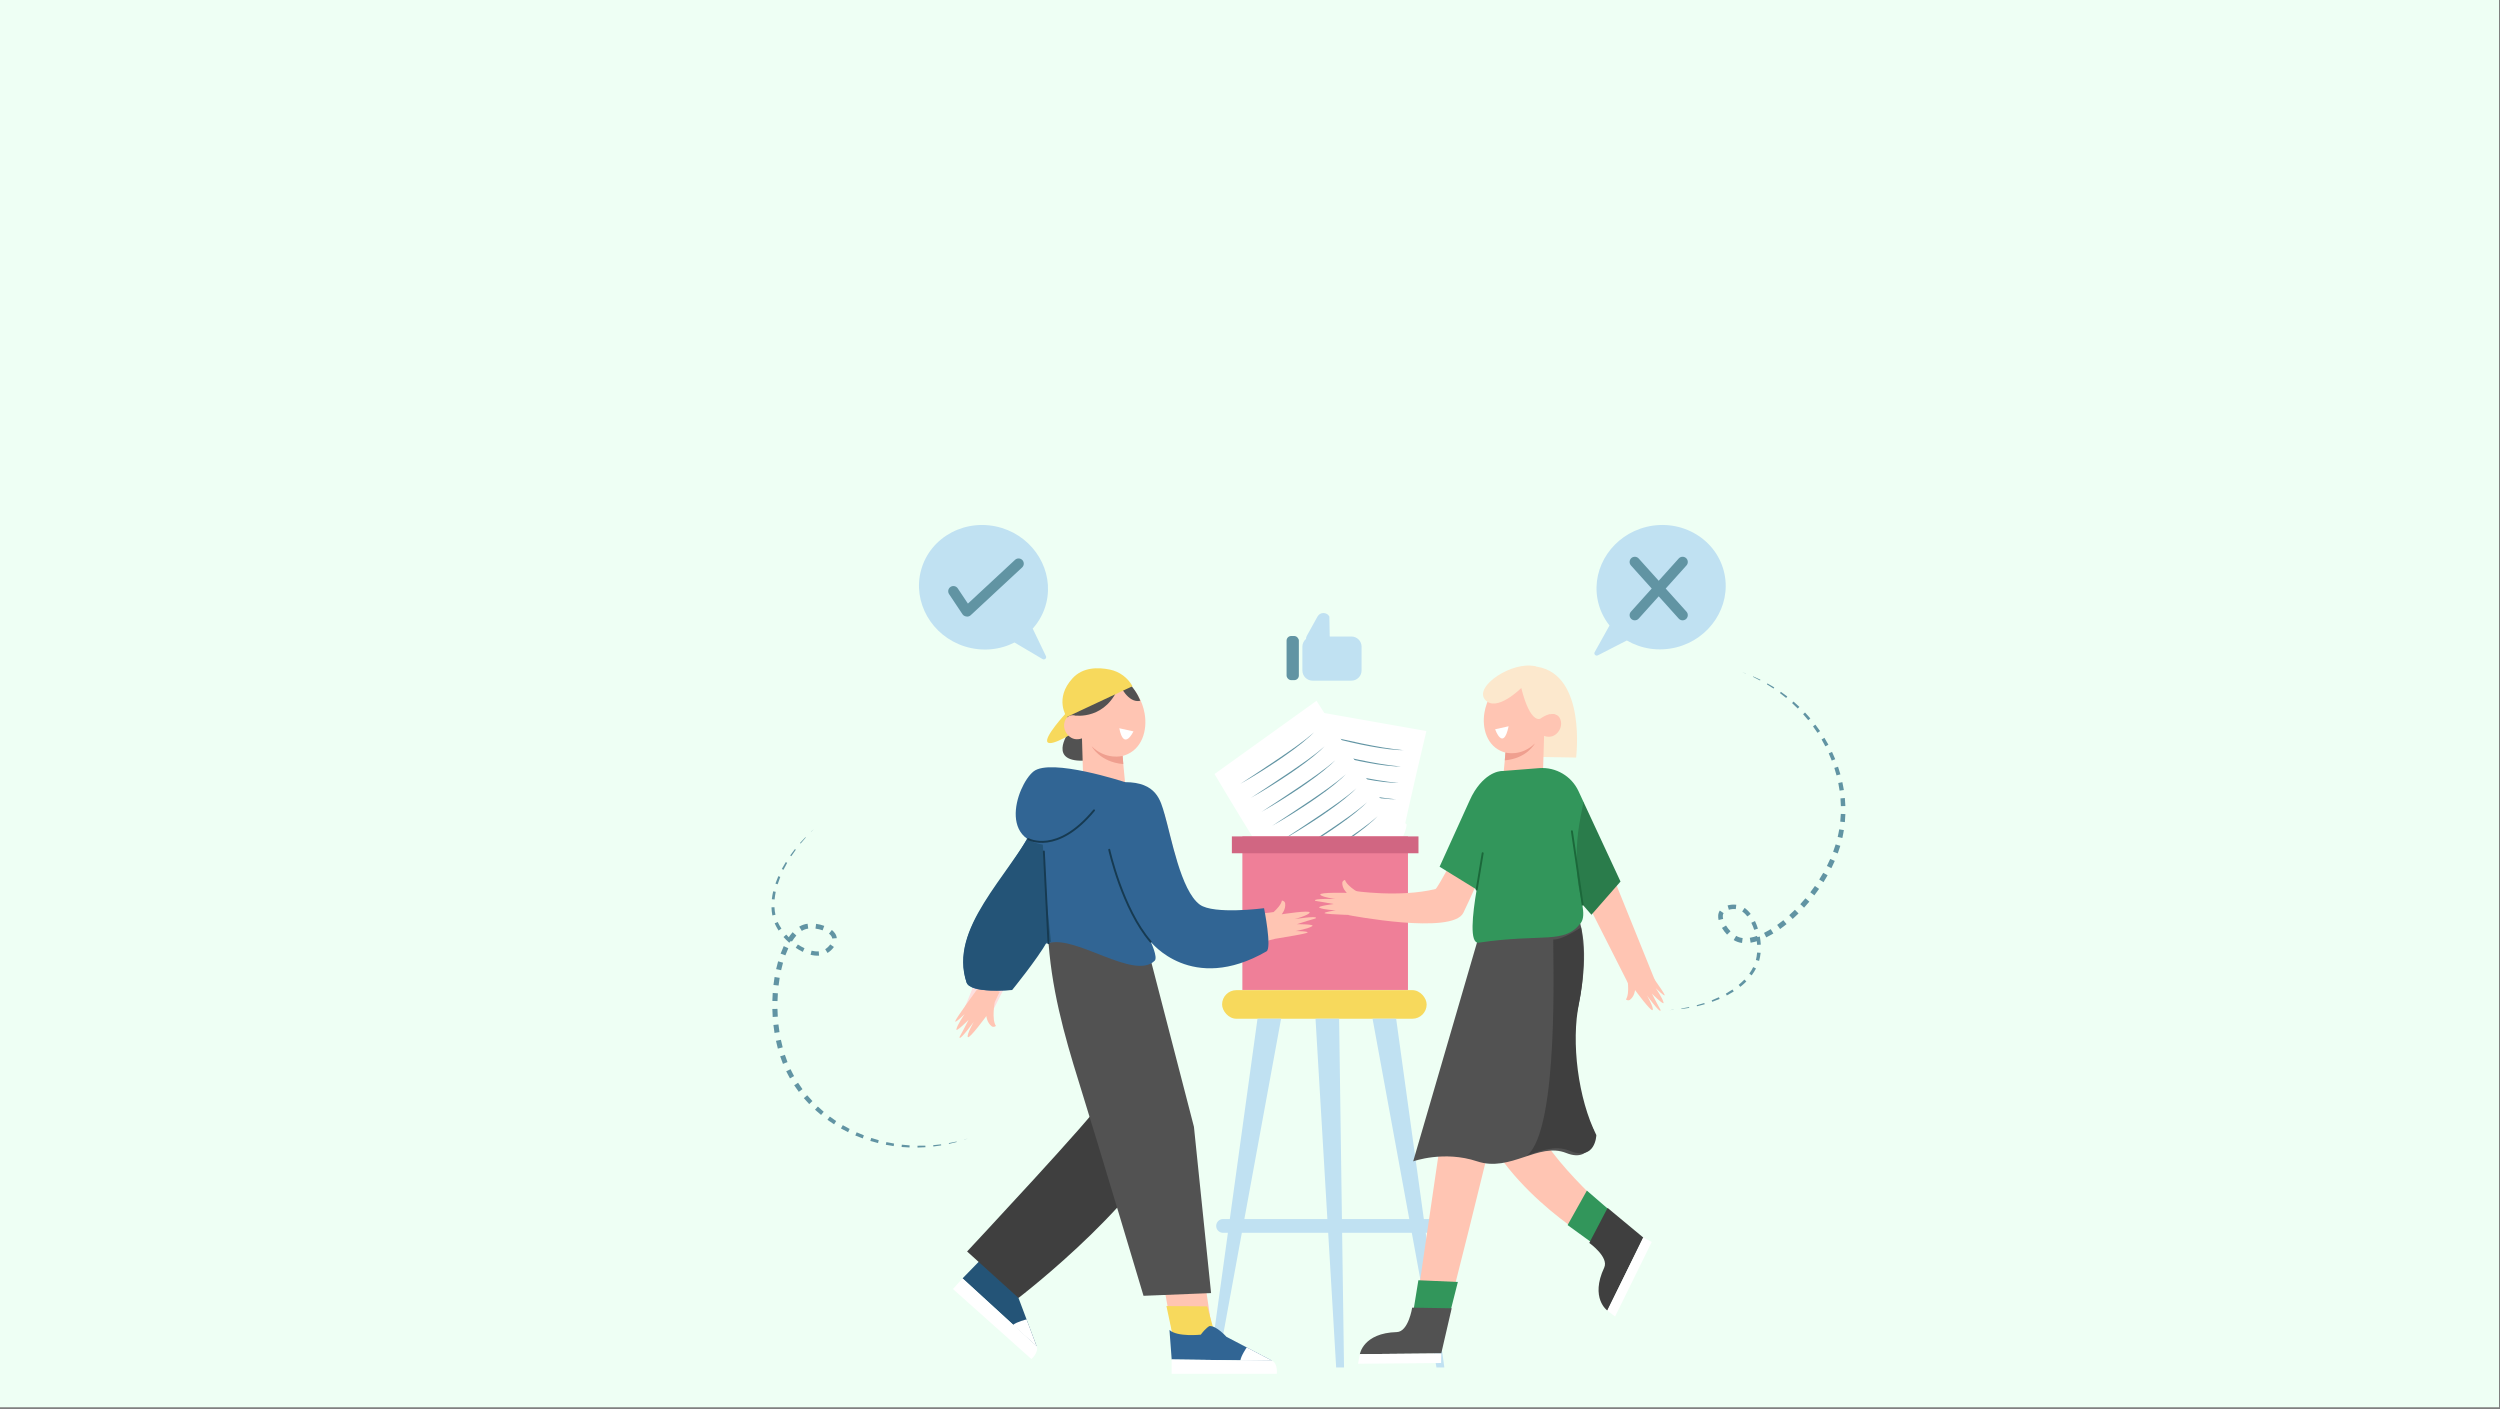 <?xml version="1.0" encoding="UTF-8"?>
<svg id="Layer_1" xmlns="http://www.w3.org/2000/svg" viewBox="0 0 1922.82 1083.92">
  <rect x="0" y="0" width="1922.82" height="1083.92" fill="#808080" stroke="none"/>
  <defs>
    <style>
      .cls-1 {
        fill: #525252;
      }

      .cls-2 {
        fill: #245477;
      }

      .cls-3 {
        fill: #ef7f98;
      }

      .cls-4 {
        fill: #ef9f8f;
      }

      .cls-5 {
        fill: #3f3f3f;
      }

      .cls-6 {
        fill: #fff;
      }

      .cls-7 {
        fill: #fce8cd;
      }

      .cls-8, .cls-9, .cls-10 {
        fill: none;
      }

      .cls-11 {
        fill: #32965b;
      }

      .cls-12 {
        fill: #6194a3;
      }

      .cls-13 {
        fill: #fddfdf;
      }

      .cls-14 {
        fill: #eefff4;
      }

      .cls-15 {
        fill: #316594;
      }

      .cls-16 {
        fill: #ffc5b3;
      }

      .cls-17 {
        fill: #d16682;
      }

      .cls-18 {
        fill: #fdd287;
      }

      .cls-19 {
        fill: #2a7c4b;
      }

      .cls-20 {
        fill: #c0e1f2;
      }

      .cls-9 {
        stroke: #163a51;
      }

      .cls-9, .cls-10 {
        stroke-linecap: round;
        stroke-miterlimit: 10;
        stroke-width: 1.5px;
      }

      .cls-21 {
        fill: #f7d95c;
      }

      .cls-10 {
        stroke: #1b683a;
      }
    </style>
  </defs>
  <rect class="cls-14" width="1922.05" height="1082.35"/>
  <rect class="cls-8" x=".77" y="1.57" width="1922.05" height="1082.35"/>
  <g>
    <rect class="cls-21" x="939.94" y="761.55" width="157.34" height="21.99" rx="11" ry="11"/>
    <polygon class="cls-20" points="967.17 783.54 930.1 1051.78 936.15 1051.78 985.32 783.54 967.17 783.54"/>
    <polygon class="cls-20" points="1073.82 783.54 1110.89 1051.78 1104.84 1051.78 1055.67 783.54 1073.82 783.54"/>
    <polygon class="cls-20" points="1029.95 783.54 1033.73 1051.78 1027.68 1051.78 1011.8 783.54 1029.95 783.54"/>
    <path class="cls-20" d="M1100.3,937.6h-159.61c-2.92,0-5.29,2.37-5.29,5.3s2.37,5.29,5.29,5.29h159.61c2.92,0,5.29-2.37,5.29-5.29s-2.37-5.3-5.29-5.3Z"/>
  </g>
  <g>
    <g>
      <path class="cls-6" d="M1007.32,546.44s-29.07,108.02-26.06,113.07c3.01,5.05,74.2,30.72,97.29,12.3,0,0-1.74-16.88.62-30.43,2.36-13.55,17.89-79.09,17.89-79.09l-89.74-15.85Z"/>
      <g>
        <path class="cls-12" d="M1015.24,564.83c21.07,4.38,42.81,10.14,64.22,12.15-1.36-.02-2.73-.03-4.09-.09-9.53-.58-19-2.33-28.34-4.19-10.68-2.26-21.3-4.78-31.78-7.87h0Z"/>
        <path class="cls-12" d="M1013.35,577.43c21.07,4.38,42.81,10.14,64.22,12.15-1.36-.02-2.73-.03-4.09-.09-9.53-.58-19-2.33-28.34-4.19-10.68-2.26-21.3-4.78-31.78-7.87h0Z"/>
        <path class="cls-12" d="M1011.46,590.03c21.07,4.38,42.81,10.14,64.22,12.15-1.36-.02-2.73-.03-4.09-.09-9.53-.58-19-2.33-28.34-4.19-10.68-2.26-21.3-4.78-31.78-7.87h0Z"/>
        <path class="cls-12" d="M1009.56,602.63c21.07,4.38,42.81,10.14,64.22,12.15-1.36-.02-2.73-.03-4.09-.09-9.53-.58-19-2.33-28.34-4.19-10.68-2.26-21.3-4.78-31.78-7.87h0Z"/>
        <path class="cls-12" d="M1007.67,615.23c21.07,4.38,42.81,10.14,64.22,12.15-1.36-.02-2.73-.03-4.09-.09-9.53-.58-19-2.33-28.34-4.19-10.68-2.26-21.3-4.78-31.78-7.87h0Z"/>
        <path class="cls-12" d="M1005.78,627.83c21.07,4.38,42.81,10.14,64.22,12.15-1.36-.02-2.73-.03-4.09-.09-9.53-.58-19-2.33-28.34-4.19-10.68-2.26-21.3-4.78-31.78-7.87h0Z"/>
        <path class="cls-12" d="M1003.89,640.43c21.07,4.38,42.81,10.14,64.22,12.15-1.36-.02-2.73-.03-4.09-.09-9.53-.58-19-2.33-28.34-4.19-10.68-2.26-21.3-4.78-31.78-7.87h0Z"/>
      </g>
    </g>
    <g>
      <path class="cls-6" d="M934.12,595.31s60.4,101.99,66.46,103.45c6.06,1.46,78.21-33.53,81.34-64.68,0,0-14.09-11.17-22.62-22.99-8.53-11.82-46.74-72.1-46.74-72.1l-78.44,56.32Z"/>
      <g>
        <path class="cls-12" d="M953.92,602.92c8.58-5.65,20.57-13.41,28.91-19.12,9.54-6.5,19.15-12.95,27.83-20.58-1.03,1.01-2.05,2.04-3.11,3.03-7.5,6.78-15.84,12.67-24.17,18.38-9.62,6.43-19.39,12.62-29.47,18.29h0Z"/>
        <path class="cls-12" d="M962.07,613.68c8.58-5.65,20.57-13.41,28.91-19.12,9.54-6.5,19.15-12.95,27.83-20.58-1.03,1.01-2.05,2.04-3.11,3.03-7.5,6.78-15.84,12.67-24.17,18.38-9.62,6.43-19.39,12.62-29.47,18.29h0Z"/>
        <path class="cls-12" d="M970.23,624.44c8.58-5.65,20.57-13.41,28.91-19.12,9.54-6.5,19.15-12.95,27.83-20.58-1.03,1.01-2.05,2.04-3.11,3.03-7.5,6.78-15.84,12.67-24.17,18.38-9.62,6.43-19.39,12.62-29.47,18.29h0Z"/>
        <path class="cls-12" d="M978.38,635.2c8.58-5.65,20.57-13.41,28.91-19.12,9.54-6.5,19.15-12.95,27.83-20.58-1.03,1.01-2.05,2.04-3.11,3.03-7.5,6.78-15.84,12.67-24.17,18.38-9.62,6.43-19.39,12.62-29.47,18.29h0Z"/>
        <path class="cls-12" d="M986.54,645.96c8.58-5.65,20.57-13.41,28.91-19.12,9.54-6.5,19.15-12.95,27.83-20.58-1.03,1.01-2.05,2.04-3.11,3.03-7.5,6.78-15.84,12.67-24.17,18.38-9.62,6.43-19.39,12.62-29.47,18.29h0Z"/>
        <path class="cls-12" d="M994.69,656.72c8.58-5.65,20.57-13.41,28.91-19.12,9.54-6.5,19.15-12.95,27.83-20.58-1.03,1.01-2.05,2.04-3.11,3.03-7.5,6.78-15.84,12.67-24.17,18.38-9.62,6.43-19.39,12.62-29.47,18.29h0Z"/>
        <path class="cls-12" d="M1002.85,667.48c8.58-5.65,20.57-13.41,28.91-19.12,9.54-6.5,19.15-12.95,27.83-20.58-1.03,1.01-2.05,2.04-3.11,3.03-7.5,6.78-15.84,12.67-24.17,18.38-9.62,6.43-19.39,12.62-29.47,18.29h0Z"/>
      </g>
    </g>
  </g>
  <g>
    <rect class="cls-3" x="955.54" y="643.3" width="127.37" height="118.1"/>
    <rect class="cls-17" x="947.47" y="643.3" width="143.52" height="12.97"/>
  </g>
  <g>
    <g>
      <g>
        <path class="cls-7" d="M1163.96,582.06c.9-.3,48.27.6,48.27.6,0,0,8.1-63.57-29.98-69.86-38.08-6.3-18.29,69.26-18.29,69.26Z"/>
        <g>
          <path class="cls-16" d="M1181.37,519.78c1.73.79,3.38,1.87,4.9,3.25,13.56,12.39,5.82,37.31-5.75,48.77-6.4,6.34-15.92,9.45-24.37,6.52-12.36-4.28-16.55-18.06-14.38-30.47,1.62-9.25,6.49-18.07,13.89-23.68,7.39-5.6,17.51-8.14,25.71-4.4Z"/>
          <path class="cls-16" d="M1184.72,564.24c2.38,2.24,6.44,3.06,9.51,1.9,3.07-1.17,5.55-4.16,6.26-7.57.64-3.06-.23-6.5-2.52-8.3-2.29-1.8-6.31-1.58-8.15.89l-5.1,13.09Z"/>
          <path class="cls-16" d="M1187.9,556.07l-1.31,43.73c-.12,8.08-6.5,14.67-14.58,15.04h0c-9.32.43-16.85-7.53-15.9-16.82l3.88-40.68,27.9-1.28Z"/>
          <path class="cls-4" d="M1157.38,584.82l.46-6s12.11,3.38,22.69-7.03c0,0-5.94,11.54-23.14,13.02Z"/>
          <path class="cls-6" d="M1149.94,560.91s6.21,17.41,10.38-2.31"/>
        </g>
        <path class="cls-7" d="M1170.05,529.16s-19.18,19.18-27.87,8.97c-8.69-10.21,20.97-29.94,38.77-25.66,0,0,22.73,16,17.02,37.8,0,0-3.64-4.14-13.3,2.49,0,0-7.59,4.41-14.62-23.59Z"/>
      </g>
      <g>
        <g>
          <g>
            <path class="cls-16" d="M1205.02,708.05c.79.04,14.87,31.68,6.64,48.86-.83,1.73-1.78,5.41-5.39,11.03-17.12,26.7-56.28,89.57-57.52,98.72-1.5,11.08-36.75,149.53-36.75,149.53l-23.83-3.6,22.55-153.98,27.99-125.65,66.31-24.92Z"/>
            <g>
              <polygon class="cls-11" points="1086.89 1009.43 1090.91 984.67 1121.27 986.01 1115.31 1009.6 1086.89 1009.43"/>
              <g>
                <path class="cls-1" d="M1045.9,1041.53s2.46-16.28,28.43-16.99c8.97-.25,11.82-18.8,11.82-18.8l30.38.5-8.02,34.72-62.6.57Z"/>
                <polygon class="cls-6" points="1045.9 1041.53 1044.49 1048.9 1108.4 1048.33 1108.51 1040.97 1045.9 1041.53"/>
              </g>
            </g>
          </g>
          <g>
            <path class="cls-16" d="M1132.65,845.04c14.51,64.41,92.71,109.63,92.71,109.63l16.88-18.29s-61.36-52.75-64.75-82.2c-3.39-29.45,20.93-75.83,20.93-75.83l-25.63-10.69-40.14,77.38Z"/>
            <g>
              <polygon class="cls-11" points="1225.99 956.96 1205.68 942.24 1220.51 915.72 1238.91 931.63 1225.99 956.96"/>
              <g>
                <path class="cls-5" d="M1236.25,1007.99s-13.44-9.52-2.41-33.03c3.81-8.12-11.49-19-11.49-19l14.1-26.91,27.42,22.76-27.62,56.18Z"/>
                <polygon class="cls-6" points="1236.25 1007.99 1242.2 1012.56 1270.4 955.21 1263.88 951.81 1236.25 1007.99"/>
              </g>
            </g>
          </g>
        </g>
        <path class="cls-1" d="M1137.45,719.9l-50.53,173.33s23.55-8.56,49.23,0c25.69,8.56,47.09-14.98,68.5-6.42,21.41,8.56,21.41-17.12,21.41-17.12l-.81-1.55c-14.64-28.07-18.66-60.37-11.92-91.3,5.32-24.42,8.34-54.09-.9-75.03l-35.6-20.49-39.38,38.58Z"/>
      </g>
      <g>
        <g>
          <path class="cls-16" d="M1260.95,735.84c-4.44,2.63-8.85,5.32-13.24,8.03.41.7.8,1.37,1.11,1.98l2.6,5.49s2.4,12.53-.86,17.35c.62.59,2.1,1.01,3.02.33,3.62-2.68,3.98-7.54,3.98-7.54,0,0,12.42,17.02,13.54,15.37,1.12-1.65-4.37-11.2-4.37-11.2,0,0,9.88,13.57,10.44,11.62.22-.75,0,0-6.62-13.03,0,0,9.31,9.39,8.95,6.95-.46-3.07-6.03-11.16-6.03-11.16,0,0,7.29,7.18,6.88,5.21-.4-1.97-16.24-23.61-16.24-23.61,0,0-1.47-2.38-3.16-5.79Z"/>
          <path class="cls-16" d="M1211.72,676.41l41.5,81.92,20.05-3.29-41.77-103.39c-6.57,8.28-13.14,16.55-19.78,24.76Z"/>
        </g>
        <g>
          <path class="cls-16" d="M1054.12,705.07c.63-5.12,1.2-10.25,1.73-15.39-.8-.1-1.57-.21-2.25-.33l-5.93-1.29s-11.39-5.76-13.2-11.28c-.84.13-2.08,1.04-2.1,2.19-.09,4.51,3.54,7.76,3.54,7.76,0,0-21.06-.57-20.44,1.32.62,1.89,11.54,3.38,11.54,3.38,0,0-16.78-.47-15.58,1.17.46.63,0,0,14.36,2.72,0,0-13.12,1.63-10.97,2.83,2.71,1.51,12.52,2.04,12.52,2.04,0,0-10.13,1.38-8.33,2.27,1.8.88,28.61,1.57,28.61,1.57,0,0,2.78.29,6.51,1.04Z"/>
          <path class="cls-16" d="M1123.93,648.78c-.51,1.27-18.27,34.61-19.85,34.99-27.6,6.78-62.8,1.43-62.8,1.43l-3.97,18.66s79.84,15.42,88.19-1.81c5.28-10.9,14.94-31.97,17.79-41.89-10.66-1.36-8.73-9.75-19.36-11.38Z"/>
        </g>
        <path class="cls-19" d="M1217.92,616.81l28.46,61.21-22.36,25.55-21.9-25.1s-5.36-60.83,15.8-61.67Z"/>
        <path class="cls-11" d="M1215.65,628.34l2.27-11.53-3.8-8.22c-5.37-11.6-17.33-18.68-30.08-17.82l-28.2,2.23s-11.29-.89-21.73,15.54c-1.42,2.24-2.62,4.61-3.71,7.03l-23.17,51.06,28.53,17.58c-3.23,18.86-5.74,41.91,1.59,40.82,49.4-7.32,65.94,1.5,78.53-15.2,4.7-6.24-.85-20.07-2.16-31.17-1.97-16.77-1.32-33.75,1.94-50.31Z"/>
        <line class="cls-10" x1="1140.37" y1="656.23" x2="1135.74" y2="684.2"/>
        <line class="cls-10" x1="1208.99" y1="639.35" x2="1217.25" y2="695.74"/>
      </g>
      <path class="cls-5" d="M1227.8,873.05c-13.89-27.66-19.66-71.38-13.27-101.86,3.83-18.26,4.28-39.76,1.47-57.96-.1.2-13.99,9.61-21.37,9.41-.24,11.76,4.75,146.6-20.26,166.13,11.27-3.86,21.94-8.17,32.62-3.73,20.3,8.44,20.8-11.99,20.8-11.99Z"/>
    </g>
    <g>
      <g>
        <path class="cls-1" d="M821.72,563.62s-16.68,23.5,14.07,21.32l1.31-20.45-15.38-.87Z"/>
        <path class="cls-21" d="M819.84,548.53s-17.44,18.85-14.09,22.37c3.35,3.52,22.19-8.81,22.19-8.81l-8.1-13.56Z"/>
        <path class="cls-1" d="M834.57,581.14s-25.97-24.29-6.67-58.45l15.64,5.58-8.97,52.86Z"/>
        <g>
          <path class="cls-16" d="M838.73,519.3c-1.82.83-3.56,1.96-5.15,3.42-14.26,13.03-6.12,39.23,6.04,51.28,6.73,6.67,16.74,9.94,25.63,6.86,13-4.5,17.4-18.98,15.12-32.04-1.7-9.73-6.83-19-14.6-24.89-7.77-5.88-18.41-8.56-27.04-4.62Z"/>
          <path class="cls-16" d="M835.21,566.04c-2.5,2.35-6.77,3.22-10,1.99-3.23-1.23-5.83-4.37-6.58-7.96-.67-3.22.24-6.84,2.65-8.73,2.41-1.89,6.63-1.66,8.57.93l5.36,13.76Z"/>
          <path class="cls-16" d="M831.87,557.46l1.37,45.98c.12,8.5,6.84,15.43,15.33,15.81h0c9.8.45,17.71-7.92,16.71-17.68l-4.08-42.77-29.34-1.34Z"/>
          <path class="cls-4" d="M863.96,587.69l-.48-6.31s-12.74,3.56-23.85-7.39c0,0,6.24,12.14,24.33,13.69Z"/>
          <path class="cls-6" d="M871.78,562.54s-7.38,15.57-10.91-2.43"/>
        </g>
        <path class="cls-1" d="M826.89,550.34s24.43,3.72,34.21-23.93c0,0,6.42,14.8,15.92,12.57,0,0-8.66-25.13-35.18-23.18-26.53,1.95-14.94,34.54-14.94,34.54Z"/>
        <path class="cls-21" d="M820.44,551.47s-9.83-14.18,4.51-29.81c7.94-8.66,19.74-8.51,28.69-6.66,7.38,1.53,13.73,6.2,17.39,12.79h0l-50.59,23.69Z"/>
      </g>
      <g>
        <g>
          <g>
            <g>
              <polygon class="cls-16" points="774.85 992.68 827.28 937.11 803.21 913.92 751.12 973.62 774.85 992.68"/>
              <path class="cls-18" d="M791.93,974.58l-15.3,19.19-25.51-20.15,17.55-20.11c3.84,3.32,18.8,16.95,23.26,21.07Z"/>
              <g>
                <path class="cls-2" d="M740.31,983.24l57.03,52.23-13.99-37.19s.03-11.89-4.34-14.9c0,0-2.84-.77-9.29.53,0,0-12.85-8.83-13.55-16.94l-15.86,16.28Z"/>
                <path class="cls-6" d="M789.57,1014.77s-7.67,1.85-10.53,4.35l18.3,16.36-7.77-20.7Z"/>
                <path class="cls-6" d="M740.31,983.24s-5.27,5.85-7.36,8.18l60.33,53.86s5.82-5.06,4.05-9.81l-57.03-52.23Z"/>
              </g>
            </g>
            <path class="cls-5" d="M906.89,855.23c-16.42,61.19-123.54,143.05-123.54,143.05l-39.53-35.73s101.82-108.94,101.59-113.35c0,0-.61-7.14-24.68-63.75l50.8-37.74,35.36,107.52Z"/>
          </g>
          <g>
            <g>
              <polygon class="cls-16" points="933.22 1029.65 921.87 953.28 888.47 952.01 902.82 1031.24 933.22 1029.65"/>
              <path class="cls-21" d="M928.52,1004.78l6.75,24.51-32.45,1.95-5.68-26.69c5.08-.08,25.31.12,31.38.23Z"/>
              <g>
                <path class="cls-15" d="M901.17,1045.61l77.33.99-35.21-18.43s-7.9-8.88-13.16-8.23c0,0-2.63,1.32-6.58,6.58,0,0-18.16,1.97-24.08-3.62l1.7,22.71Z"/>
                <path class="cls-6" d="M958.91,1036.33s-4.49,6.49-4.96,10.25h24.54s-19.59-10.25-19.59-10.25Z"/>
                <path class="cls-6" d="M901.17,1045.61s-.04,7.87-.04,11h80.88s.97-7.65-3.51-10.02l-77.33-.99Z"/>
              </g>
            </g>
            <path class="cls-1" d="M806.07,718.76c2.02,40.14,12.47,77.45,23.66,113.27,14.78,47.3,49.78,164.61,49.78,164.61l51.96-2.1-13.18-127.91-33.38-128.85-78.83-19.02Z"/>
          </g>
        </g>
        <g>
          <polygon class="cls-13" points="804.3 620.75 742.1 774.72 763.18 778.18 813.67 678.52 804.3 620.75"/>
          <g>
            <path class="cls-16" d="M1012.1,706.04c1.03-1.87-16.4.88-16.4.88,0,0,11.18-3.02,11.58-5.08.39-2.06-21.49,1.37-21.49,1.37,0,0,3.35-3.88,2.65-8.57-.18-1.19-1.59-1.98-2.49-2-.56,2.93-3.5,6.22-6.35,8.83-5.89.9-35.81,4.93-61.84-1.47-4.23-1.04-22.07-73.83-22.07-73.83l-33.68,5.97s8.5,36.04,21.81,77.02c10.93,33.67,79.52,17.58,96.96,12.89,8.07-1.3,23.46-3.86,24.75-4.71,1.76-1.16-8.99-1.24-8.99-1.24,0,0,10.16-1.87,12.78-3.81,2.08-1.54-11.82-1.48-11.82-1.48,14.61-4.77,14.21-4.05,14.61-4.77Z"/>
            <path class="cls-16" d="M755.06,754.53c4.67,2.77,9.3,5.59,13.92,8.44-.43.73-.84,1.44-1.17,2.09l-2.73,5.77s-2.52,13.18.91,18.24c-.65.62-2.2,1.06-3.17.34-3.81-2.82-4.19-7.93-4.19-7.93,0,0-13.06,17.9-14.23,16.16-1.17-1.73,4.6-11.78,4.6-11.78,0,0-10.39,14.27-10.98,12.22-.23-.79,0,0,6.96-13.7,0,0-9.79,9.87-9.4,7.31.48-3.22,6.34-11.73,6.34-11.73,0,0-7.66,7.55-7.24,5.48.42-2.07,17.07-24.83,17.07-24.83,0,0,1.54-2.5,3.32-6.09Z"/>
            <path class="cls-15" d="M743.39,755.56c2.81,8.84,32.99,5.89,32.99,5.89,0,0,20.81-28.69,27.82-42.07,0,0-2.87,7.65,2.23,6.05,20.97-6.55,66.09,28.99,81.66,13.49,2.65-2.64-3.08-14.65-3.08-14.65,0,0,31.45,40.65,89.09,7.45,4.27-2.46-1.88-33.2-1.88-33.2,0,0-38.71,5.09-49.44-2.77-14.61-10.7-21.98-52.22-27.09-69.59-3.12-10.62-6.19-24.54-30.41-24.6l-34.23-.06s-17.1-5.11-37.77,37.21c-19.54,40.01-63.08,75.37-49.89,116.84Z"/>
          </g>
          <path class="cls-9" d="M853.15,653.58s10.1,45.45,31.85,70.71"/>
          <path class="cls-2" d="M800.19,618.87c-3.87,5.02.54,7.14-3.73,15.35-20.78,40.01-67.1,79.87-53.07,121.34,2.99,8.84,35.08,5.89,35.08,5.89,0,0,19.58-24.03,27.03-37.41,0,0-.03-.01,2.91.47l-4.05-37.2-4.16-68.45Z"/>
          <line class="cls-9" x1="806.43" y1="725.44" x2="802.85" y2="654.9"/>
          <path class="cls-15" d="M865.28,601.57s-57.13-18.81-70.37-8.22c-13.24,10.59-31.11,62.87,23.83,56.25,38.53-4.64,49.27-34.55,46.54-48.03Z"/>
          <path class="cls-9" d="M790.85,645.35s22.08,12.42,50.59-22.08"/>
        </g>
      </g>
    </g>
  </g>
  <g>
    <path class="cls-20" d="M1266.28,405.26c-25.5,6.19-42.13,30.66-37.62,55.41,1.41,7.74,4.68,14.64,9.26,20.41l-11.42,20.53c-.87,1.57.87,3.25,2.5,2.41l22.24-11.41c10.94,6.4,24.53,8.7,38.14,5.27,25.71-6.47,42.12-31.49,36.99-56.38-5.46-26.49-32.7-42.9-60.09-36.25Z"/>
    <path class="cls-12" d="M1281.14,452.67l15.97-17.77c1.48-1.64,1.34-4.17-.3-5.65-1.64-1.48-4.17-1.34-5.65.3l-15.4,17.13-15.4-17.13c-1.48-1.64-4.01-1.78-5.65-.3-1.64,1.48-1.78,4.01-.3,5.65l15.97,17.77-15.97,17.77c-1.48,1.64-1.34,4.17.3,5.65.76.69,1.72,1.02,2.67,1.02,1.09,0,2.19-.45,2.98-1.33l15.4-17.13,15.4,17.13c.79.88,1.88,1.33,2.98,1.33.95,0,1.91-.34,2.67-1.02,1.64-1.48,1.78-4.01.3-5.65l-15.97-17.77Z"/>
  </g>
  <g>
    <path class="cls-20" d="M770.52,406.08c25.08,7.71,40.21,33.13,34.24,57.57-1.87,7.64-5.55,14.34-10.47,19.82l10.17,21.17c.78,1.62-1.06,3.19-2.64,2.26l-21.52-12.73c-11.3,5.74-25.01,7.21-38.38,2.98-25.27-8-40.16-33.96-33.54-58.49,7.04-26.11,35.21-40.86,62.15-32.58Z"/>
    <path class="cls-12" d="M786.35,430.79c-1.5-1.62-4.03-1.71-5.65-.21l-36.25,33.67-7.82-11.73c-1.23-1.84-3.71-2.33-5.55-1.11-1.84,1.23-2.33,3.71-1.11,5.55l10.27,15.41c.59.88,1.47,1.45,2.43,1.68.39.12.79.2,1.2.2.97,0,1.95-.35,2.72-1.07l39.56-36.74c1.62-1.5,1.71-4.03.21-5.65Z"/>
  </g>
  <g>
    <rect class="cls-12" x="989.54" y="489.17" width="9.45" height="33.95" rx="3.56" ry="3.56"/>
    <path class="cls-20" d="M1039.41,489.55h-16.57c-.04-.09-.07-.18-.12-.27l-.27-15.1c-1.98-3.58-7.13-3.58-9.11,0l-8.22,14.85c-.43.78-.63,1.59-.65,2.39-1.69,1.44-2.77,3.57-2.77,5.95v18.33c0,4.3,3.52,7.81,7.81,7.81h29.9c4.3,0,7.81-3.52,7.81-7.81v-18.33c0-4.3-3.52-7.81-7.81-7.81Z"/>
  </g>
  <g>
    <polygon class="cls-12" points="744.49 875.62 741.65 876.59 741.62 876.47 744.49 875.62"/>
    <polygon class="cls-12" points="735.82 878.35 729.9 879.82 729.78 879.19 735.73 877.97 735.82 878.35"/>
    <polygon class="cls-12" points="723.91 880.96 717.87 881.82 717.76 880.79 723.79 880.14 723.91 880.96"/>
    <polygon class="cls-12" points="711.78 882.37 705.67 882.62 705.67 881.2 711.72 881.15 711.78 882.37"/>
    <polygon class="cls-12" points="699.55 882.56 693.44 882.19 693.62 880.4 699.63 880.95 699.55 882.56"/>
    <polygon class="cls-12" points="687.35 881.52 681.3 880.5 681.73 878.41 687.65 879.54 687.35 881.52"/>
    <polygon class="cls-12" points="675.3 879.18 669.38 877.55 670.11 875.24 675.88 876.97 675.3 879.18"/>
    <polygon class="cls-12" points="663.55 875.6 657.83 873.36 658.91 870.89 664.45 873.21 663.55 875.6"/>
    <polygon class="cls-12" points="652.23 870.79 646.79 867.92 648.23 865.4 653.5 868.28 652.23 870.79"/>
    <polygon class="cls-12" points="641.5 864.75 636.4 861.29 638.24 858.78 643.14 862.23 641.5 864.75"/>
    <polygon class="cls-12" points="631.5 857.54 626.82 853.51 629.07 851.08 633.54 855.07 631.5 857.54"/>
    <polygon class="cls-12" points="622.39 849.2 618.24 844.62 620.88 842.39 624.85 846.85 622.39 849.2"/>
    <polygon class="cls-12" points="614.37 839.78 610.82 834.72 613.82 832.77 617.2 837.69 614.37 839.78"/>
    <path class="cls-12" d="M607.59,829.43l-1.47-2.73c-.5-.9-.96-1.83-1.42-2.76l3.34-1.59c.43.89.86,1.79,1.33,2.66l1.38,2.64-3.17,1.78Z"/>
    <polygon class="cls-12" points="602.19 818.27 600.05 812.46 603.68 811.27 605.68 816.88 602.19 818.27"/>
    <polygon class="cls-12" points="598.27 806.54 596.82 800.53 600.61 799.73 601.99 805.54 598.27 806.54"/>
    <polygon class="cls-12" points="595.69 794.46 594.85 788.34 598.73 787.91 599.53 793.84 595.69 794.46"/>
    <polygon class="cls-12" points="594.3 782.19 594.03 776.03 597.97 775.95 598.22 781.94 594.3 782.19"/>
    <polygon class="cls-12" points="594.03 769.86 594.31 763.7 598.29 763.98 598 769.96 594.03 769.86"/>
    <polygon class="cls-12" points="594.88 757.56 595.75 751.44 599.67 752.09 598.84 758.02 594.88 757.56"/>
    <polygon class="cls-12" points="596.94 745.37 598.47 739.36 602.25 740.44 600.79 746.22 596.94 745.37"/>
    <polygon class="cls-12" points="600.39 733.45 602.79 727.67 606.32 729.32 604.07 734.79 600.39 733.45"/>
    <path class="cls-12" d="M605.8,722.12c1.13-1.79,2.39-3.53,3.84-5.14l2.86,2.58c-1.26,1.4-2.39,2.97-3.42,4.61l-3.28-2.05Z"/>
    <path class="cls-12" d="M614.69,712.71c.97-.59,2-1.09,3.1-1.47,1.1-.39,2.23-.63,3.34-.77l.51,3.74c-1.81.24-3.41.83-4.95,1.78l-2-3.27Z"/>
    <path class="cls-12" d="M627.69,710.54c2.14.3,4.24.82,6.28,1.57l-1.26,3.43c-1.77-.64-3.64-1.08-5.51-1.32l.49-3.68Z"/>
    <path class="cls-12" d="M639.79,715.28c.9.71,1.75,1.55,2.46,2.59.35.52.66,1.09.9,1.72.26.62.35,1.31.44,1.97l-3.52.27c-.07-.34-.08-.67-.23-.99-.13-.32-.3-.65-.52-.96-.44-.64-1.05-1.24-1.74-1.77l2.22-2.82Z"/>
    <path class="cls-12" d="M641.39,728.35c-1.32,1.86-2.98,3.42-4.92,4.61l-1.79-2.9c1.51-.95,2.86-2.23,3.86-3.69l2.85,1.98Z"/>
    <path class="cls-12" d="M629.97,735.01c-2.25.16-4.45-.13-6.54-.66l.77-3.13c1.84.44,3.71.64,5.51.48l.26,3.31Z"/>
    <path class="cls-12" d="M617.44,732.12c-1.9-.92-3.71-1.99-5.44-3.17l1.68-2.51c1.64,1.08,3.34,2.04,5.1,2.86l-1.34,2.82Z"/>
    <path class="cls-12" d="M607.05,725.11c-1.57-1.38-3.05-2.85-4.44-4.41l2.09-1.89c1.33,1.45,2.75,2.82,4.25,4.09l-1.91,2.21Z"/>
    <path class="cls-12" d="M598.79,715.72l-1.59-2.73c-.28-.45-.49-.93-.71-1.42l-.66-1.44,2.37-.99.63,1.31c.21.44.41.88.68,1.28l1.52,2.49-2.25,1.51Z"/>
    <path class="cls-12" d="M594.04,704.08c-.4-2.06-.62-4.15-.68-6.23l2.29-.09c.1,1.97.35,3.92.77,5.83l-2.38.5Z"/>
    <path class="cls-12" d="M593.63,691.62c.23-2.06.59-4.1,1.05-6.11l1.96.43c-.4,1.95-.7,3.92-.88,5.89l-2.14-.21Z"/>
    <polygon class="cls-12" points="596.4 679.59 598.64 673.86 600.13 674.49 598.12 680.15 596.4 679.59"/>
    <polygon class="cls-12" points="601.32 668.34 604.38 663.04 605.43 663.67 602.59 668.99 601.32 668.34"/>
    <polygon class="cls-12" points="607.75 657.94 611.41 653.05 612.08 653.56 608.61 658.52 607.75 657.94"/>
    <polygon class="cls-12" points="615.31 648.37 619.46 643.91 619.74 644.17 615.8 648.79 615.31 648.37"/>
    <polygon class="cls-12" points="623.8 639.66 626.01 637.63 623.89 639.75 623.8 639.66"/>
  </g>
  <g>
    <polygon class="cls-12" points="1339.95 516.97 1342.78 517.98 1342.73 518.1 1339.95 516.97"/>
    <polygon class="cls-12" points="1348.43 520.25 1353.97 522.79 1353.68 523.36 1348.27 520.6 1348.43 520.25"/>
    <polygon class="cls-12" points="1359.38 525.63 1364.63 528.73 1364.08 529.59 1358.96 526.35 1359.38 525.63"/>
    <polygon class="cls-12" points="1369.74 532.09 1374.67 535.71 1373.78 536.82 1369.02 533.09 1369.74 532.09"/>
    <polygon class="cls-12" points="1379.41 539.57 1383.96 543.67 1382.7 544.96 1378.35 540.78 1379.41 539.57"/>
    <polygon class="cls-12" points="1388.3 548 1392.4 552.56 1390.76 553.93 1386.84 549.35 1388.3 548"/>
    <polygon class="cls-12" points="1396.26 557.33 1399.87 562.3 1397.87 563.65 1394.44 558.7 1396.26 557.33"/>
    <polygon class="cls-12" points="1403.22 567.46 1406.29 572.78 1403.91 574.04 1401.03 568.77 1403.22 567.46"/>
    <polygon class="cls-12" points="1409.07 578.28 1411.54 583.92 1408.83 584.99 1406.52 579.45 1409.07 578.28"/>
    <polygon class="cls-12" points="1413.69 589.69 1415.52 595.58 1412.52 596.39 1410.84 590.64 1413.69 589.69"/>
    <polygon class="cls-12" points="1417.02 601.57 1418.16 607.63 1414.88 608.12 1413.87 602.23 1417.02 601.57"/>
    <polygon class="cls-12" points="1418.93 613.77 1419.32 619.94 1415.87 620.03 1415.55 614.07 1418.93 613.77"/>
    <polygon class="cls-12" points="1419.33 626.13 1418.95 632.31 1415.39 631.96 1415.82 626 1419.33 626.13"/>
    <path class="cls-12" d="M1418.18,638.45l-.55,3.05c-.17,1.02-.39,2.03-.61,3.04l-3.6-.84c.22-.97.44-1.93.62-2.91l.56-2.93,3.59.59Z"/>
    <polygon class="cls-12" points="1415.44 650.54 1413.49 656.42 1409.91 655.09 1411.84 649.45 1415.44 650.54"/>
    <polygon class="cls-12" points="1411.19 662.16 1408.57 667.76 1405.12 666.02 1407.66 660.62 1411.19 662.16"/>
    <polygon class="cls-12" points="1405.67 673.21 1402.51 678.52 1399.21 676.43 1402.29 671.3 1405.67 673.21"/>
    <polygon class="cls-12" points="1399.11 683.67 1395.48 688.65 1392.35 686.25 1395.89 681.42 1399.11 683.67"/>
    <polygon class="cls-12" points="1391.63 693.47 1387.57 698.12 1384.64 695.42 1388.59 690.92 1391.63 693.47"/>
    <polygon class="cls-12" points="1383.3 702.57 1378.8 706.8 1376.14 703.85 1380.48 699.73 1383.3 702.57"/>
    <polygon class="cls-12" points="1374.09 710.81 1369.15 714.55 1366.86 711.35 1371.61 707.74 1374.09 710.81"/>
    <polygon class="cls-12" points="1363.95 717.98 1358.47 720.99 1356.75 717.51 1361.91 714.64 1363.95 717.98"/>
    <path class="cls-12" d="M1352.66,723.46c-2,.7-4.07,1.27-6.21,1.62l-.62-3.8c1.86-.31,3.72-.83,5.54-1.47l1.29,3.65Z"/>
    <path class="cls-12" d="M1339.84,725.27c-1.12-.14-2.25-.4-3.34-.78-1.1-.38-2.13-.9-3.09-1.47l1.93-3.24c1.56.94,3.18,1.48,4.98,1.69l-.48,3.8Z"/>
    <path class="cls-12" d="M1328.33,718.86c-1.49-1.57-2.81-3.29-3.93-5.15l3.12-1.89c.99,1.6,2.17,3.11,3.49,4.47l-2.68,2.57Z"/>
    <path class="cls-12" d="M1321.82,707.61c-.26-1.12-.4-2.31-.31-3.56.04-.62.16-1.27.37-1.9.19-.65.54-1.24.89-1.81l2.92,1.98c-.16.3-.35.58-.44.91-.1.33-.17.69-.19,1.08-.05.77.05,1.62.26,2.47l-3.49.82Z"/>
    <path class="cls-12" d="M1328.72,696.4c2.19-.63,4.46-.81,6.72-.54l-.41,3.38c-1.77-.2-3.63-.03-5.32.48l-.99-3.32Z"/>
    <path class="cls-12" d="M1341.81,698.3c1.86,1.28,3.4,2.88,4.7,4.6l-2.55,1.97c-1.17-1.49-2.51-2.82-4.01-3.81l1.86-2.75Z"/>
    <path class="cls-12" d="M1349.8,708.38c.91,1.91,1.66,3.87,2.28,5.87l-2.88.92c-.61-1.86-1.34-3.68-2.21-5.42l2.8-1.37Z"/>
    <path class="cls-12" d="M1353.55,720.34c.36,2.05.61,4.13.72,6.22l-2.81.17c-.14-1.96-.4-3.92-.77-5.85l2.87-.53Z"/>
    <path class="cls-12" d="M1354.15,732.84l-.46,3.13c-.06.52-.2,1.03-.33,1.55l-.39,1.54-2.47-.7.32-1.42c.11-.47.23-.94.27-1.43l.36-2.89,2.7.23Z"/>
    <path class="cls-12" d="M1350.6,744.89c-.97,1.86-2.1,3.63-3.35,5.3l-1.84-1.35c1.15-1.6,2.17-3.28,3.03-5.04l2.17,1.1Z"/>
    <path class="cls-12" d="M1343.16,754.89c-1.46,1.47-3.01,2.84-4.63,4.12l-1.26-1.56c1.53-1.27,2.99-2.62,4.36-4.06l1.54,1.5Z"/>
    <polygon class="cls-12" points="1333.49 762.57 1328.17 765.65 1327.39 764.23 1332.49 761.06 1333.49 762.57"/>
    <polygon class="cls-12" points="1322.63 768.29 1316.93 770.53 1316.5 769.38 1322.04 766.99 1322.63 768.29"/>
    <polygon class="cls-12" points="1311.12 772.41 1305.21 773.96 1305 773.14 1310.81 771.42 1311.12 772.41"/>
    <polygon class="cls-12" points="1299.24 775.18 1293.21 776.09 1293.16 775.7 1299.11 774.55 1299.24 775.18"/>
    <polygon class="cls-12" points="1287.17 776.7 1284.18 776.91 1287.16 776.57 1287.17 776.7"/>
  </g>
</svg>